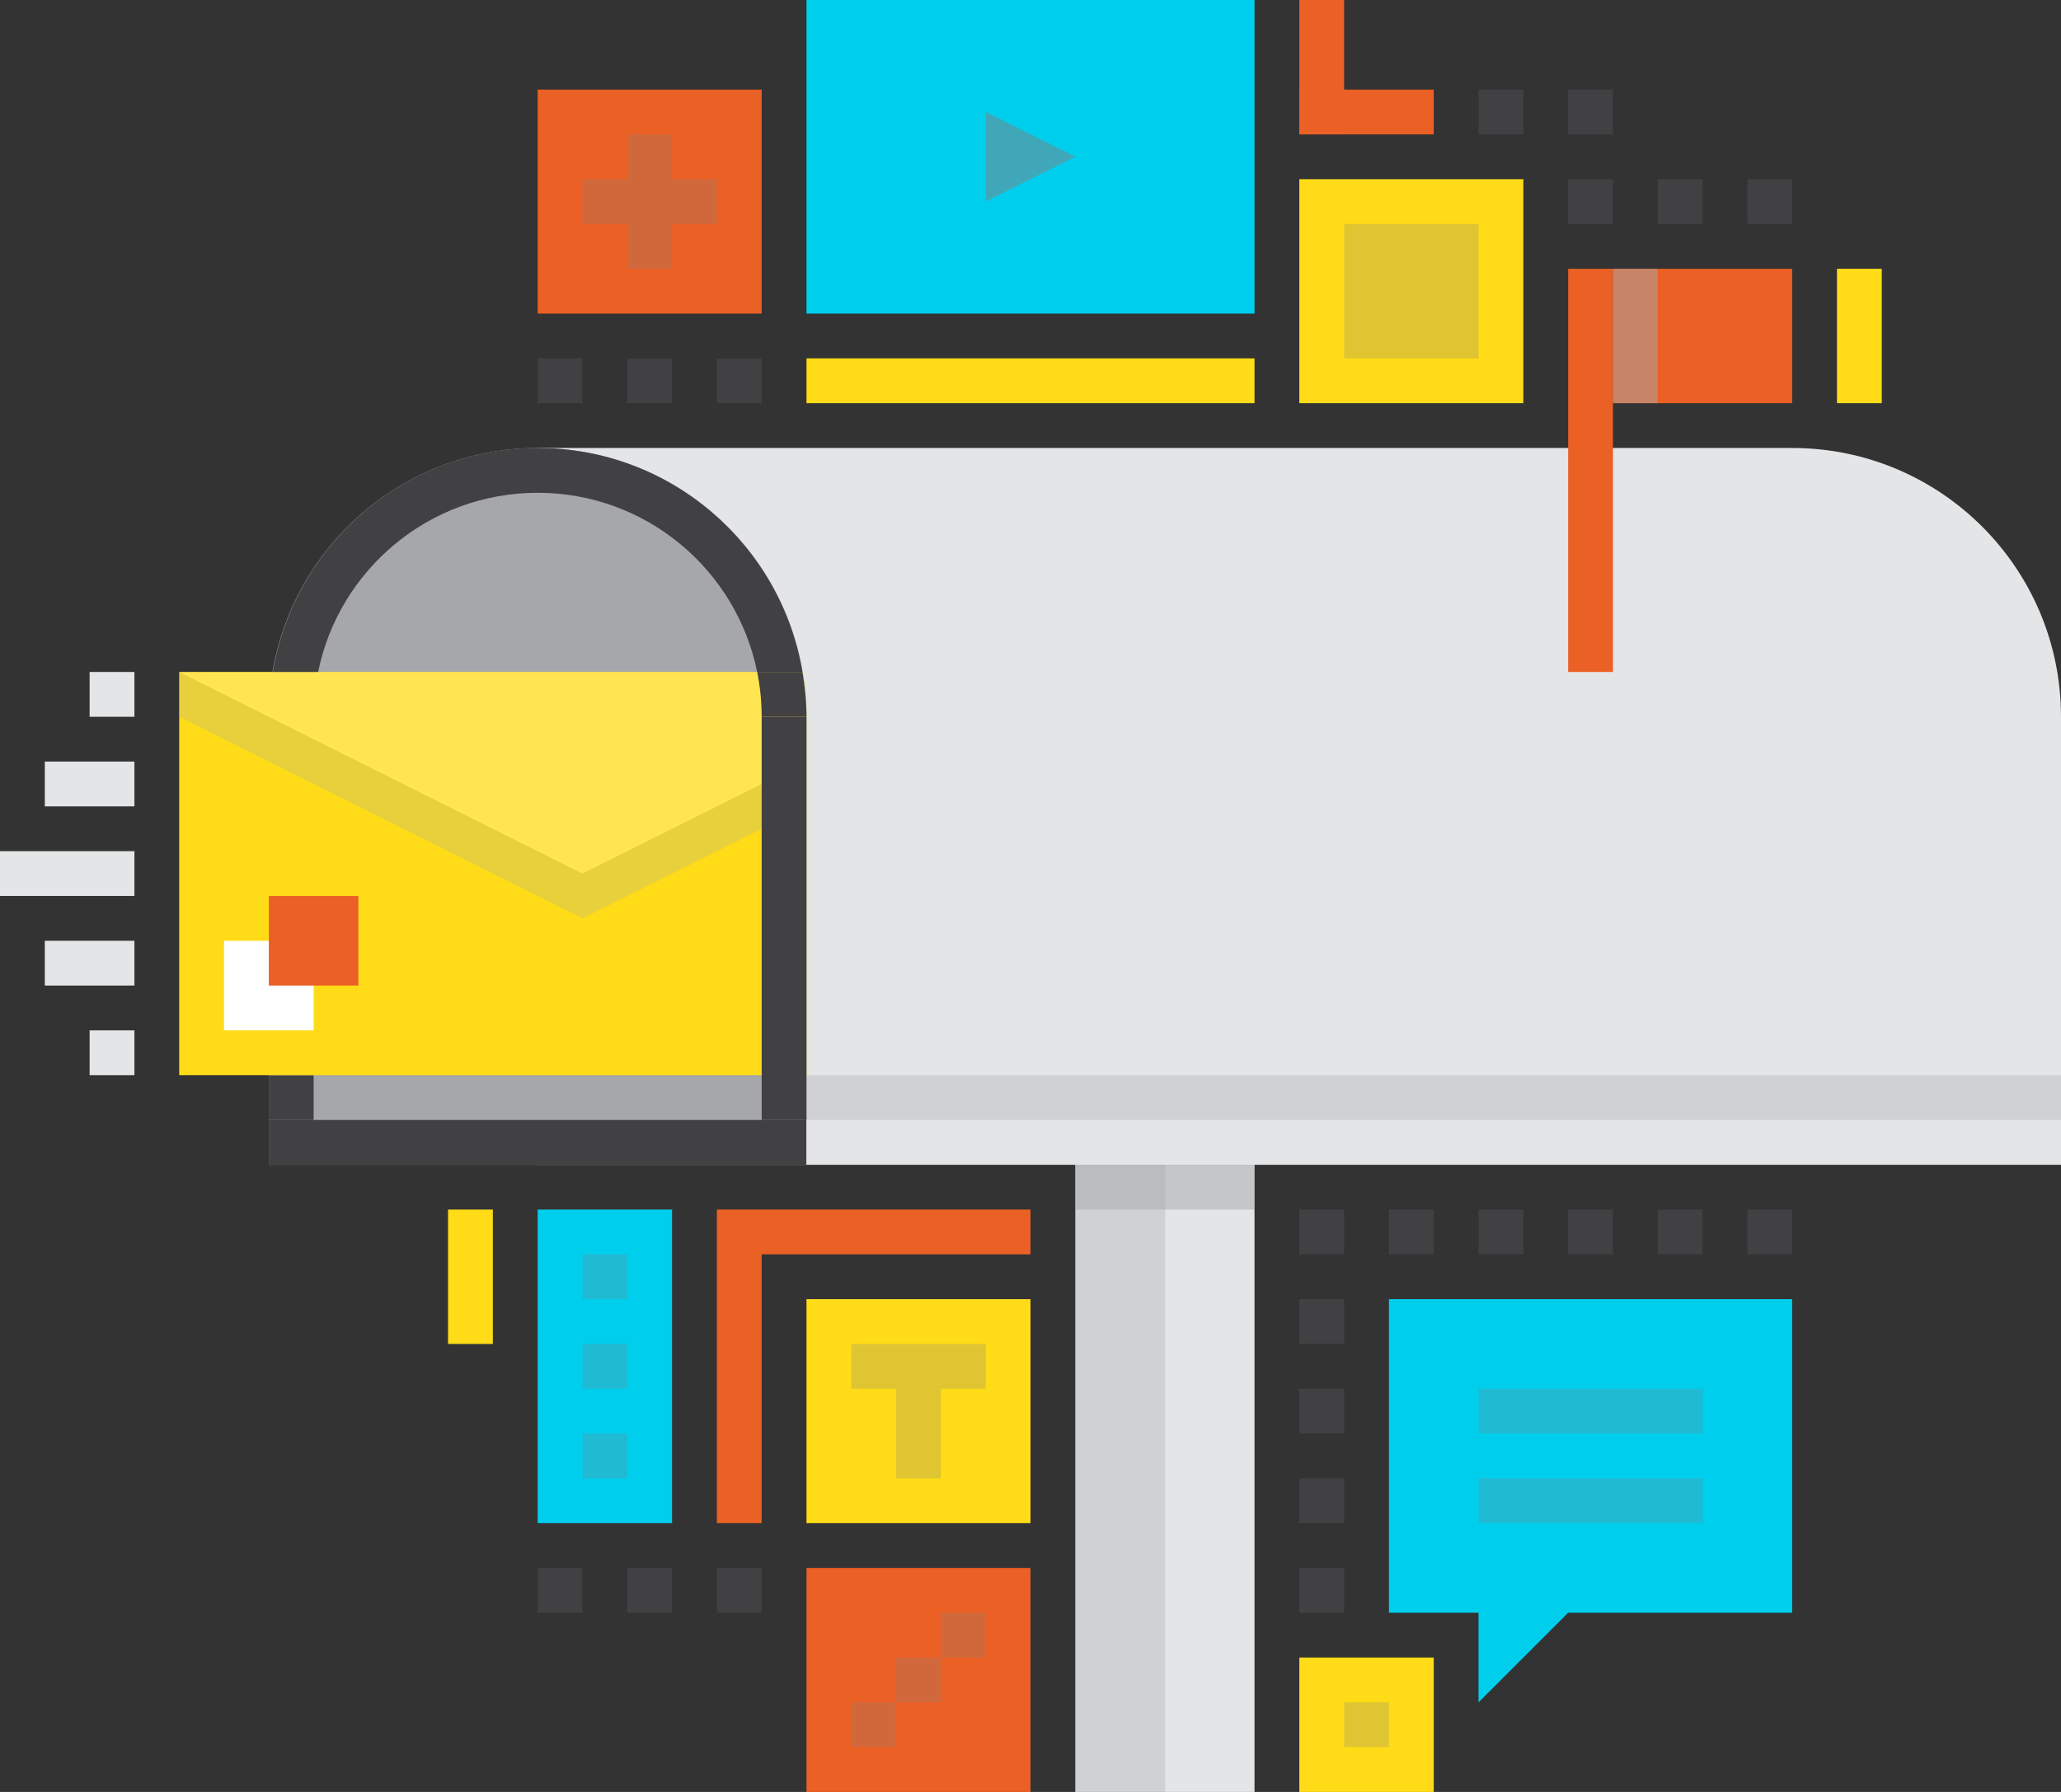 <?xml version="1.0" encoding="utf-8"?>
<!-- Generator: Adobe Illustrator 15.1.0, SVG Export Plug-In . SVG Version: 6.00 Build 0)  -->
<!DOCTYPE svg PUBLIC "-//W3C//DTD SVG 1.1//EN" "http://www.w3.org/Graphics/SVG/1.1/DTD/svg11.dtd">
<svg version="1.1" id="Layer_1" xmlns="http://www.w3.org/2000/svg" xmlns:xlink="http://www.w3.org/1999/xlink" x="0px" y="0px"
	 width="161px" height="140px" viewBox="0 0 161 140" enable-background="new 0 0 161 140" xml:space="preserve">
<rect x="0" y="0" width="161" height="140" fill="#333333" stroke="none"/>
<g>
	<g>
		<path fill="#E4E5E6" d="M140,35H42v56h49H140h21V56C161,44.402,151.598,35,140,35z"/>
	</g>
	<g>
		<path fill="#A5A7AA" d="M42,35c-11.598,0-21,9.402-21,21v35h42V56C63,44.402,53.598,35,42,35z"/>
	</g>
	<g>
		<rect x="91" y="91" fill="#E4E5E6" width="6.999" height="49"/>
	</g>
	<g>
		<rect x="21" y="84" fill="#A5A7AA" width="42" height="7"/>
	</g>
	<g>
		<rect x="21" y="87.5" fill="#414042" width="42" height="3.5"/>
	</g>
	<g>
		<rect x="63" y="87.5" fill="#E4E5E6" width="98" height="3.5"/>
	</g>
	<g>
		<rect x="21" y="84" fill="#414042" width="3.5" height="3.5"/>
	</g>
	<g>
		<g>
			<rect x="3.5" y="73.5" fill="#E4E5E6" width="7" height="3.5"/>
		</g>
		<g>
			<rect x="7" y="80.5" fill="#E4E5E6" width="3.5" height="3.5"/>
		</g>
		<g>
			<rect x="3.5" y="59.5" fill="#E4E5E6" width="7" height="3.5"/>
		</g>
		<g>
			<rect x="7" y="52.5" fill="#E4E5E6" width="3.5" height="3.5"/>
		</g>
		<g>
			<rect y="66.5" fill="#E4E5E6" width="10.5" height="3.5"/>
		</g>
	</g>
	<g>
		<g>
			<path fill="none" d="M42,70c7.732,0,14-6.268,14-14H28C28,63.732,34.268,70,42,70z"/>
		</g>
		<g>
			<path fill="none" d="M56,56c0-7.732-6.268-14-14-14c-5.179,0-9.69,2.82-12.111,7H38.5h-8.611C28.695,51.061,28,53.447,28,56H56z"
				/>
		</g>
	</g>
	<g>
		<defs>
			<path id="SVGID_1_" d="M7,49v7v21v7h56V56c0-2.458-0.444-4.808-1.22-7H7z"/>
		</defs>
		<clipPath id="SVGID_2_">
			<use xlink:href="#SVGID_1_"  overflow="visible"/>
		</clipPath>
		<g clip-path="url(#SVGID_2_)">
			<g>
				<rect x="14" y="52.5" fill="#FFDC17" width="63" height="31.5"/>
			</g>
			<g>
				<rect x="17.5" y="73.5" fill="#FFFFFF" width="7" height="7"/>
			</g>
			<g>
				<rect x="21" y="70" fill="#EB6024" width="7" height="7"/>
			</g>
			<g opacity="0.25">
				<polygon fill="#A5A7AA" points="45.5,68.25 14,52.5 14,56 45.5,71.75 77,56 77,52.5 				"/>
			</g>
			<g opacity="0.25">
				<polygon fill="#FFFFFF" points="14,52.5 45.5,68.25 77,52.5 				"/>
			</g>
		</g>
	</g>
	<g>
		<rect x="63" y="84" fill="#CFD1D2" width="98" height="3.5"/>
	</g>
	<g>
		<rect x="84" y="91" fill="#CFD1D2" width="7" height="49"/>
	</g>
	<g>
		<rect x="59.5" y="56" fill="#414042" width="3.5" height="31.5"/>
	</g>
	<g>
		<g>
			<path fill="none" d="M42,38.5c-8.466,0-15.527,6.012-17.148,14h34.296C57.527,44.512,50.466,38.5,42,38.5z"/>
		</g>
		<g>
			<path fill="none" d="M24.5,56c0,9.665,7.835,17.5,17.5,17.5c9.666,0,17.5-7.835,17.5-17.5c0-1.199-0.122-2.369-0.352-3.5H24.852
				C24.622,53.631,24.5,54.801,24.5,56z"/>
		</g>
		<g>
			<path fill="#414042" d="M42,38.5c8.466,0,15.527,6.012,17.148,14h3.537C61.016,42.572,52.403,35,42,35
				c-10.402,0-19.016,7.572-20.686,17.5h3.537C26.473,44.512,33.534,38.5,42,38.5z"/>
		</g>
	</g>
	<g>
		<g>
			<path fill="#414042" d="M59.148,52.5c0.23,1.131,0.352,2.301,0.352,3.5H63c0-1.195-0.123-2.359-0.315-3.5H59.148z"/>
		</g>
	</g>
	<g>
		<rect x="56" y="28" fill="#414042" width="3.5" height="3.5"/>
	</g>
	<g>
		<rect x="49" y="28" fill="#414042" width="3.5" height="3.5"/>
	</g>
	<g>
		<rect x="42" y="28" fill="#414042" width="3.5" height="3.5"/>
	</g>
	<g>
		<rect x="129.5" y="94.5" fill="#414042" width="3.5" height="3.5"/>
	</g>
	<g>
		<rect x="122.5" y="94.5" fill="#414042" width="3.5" height="3.5"/>
	</g>
	<g>
		<rect x="115.5" y="94.5" fill="#414042" width="3.5" height="3.5"/>
	</g>
	<g>
		<rect x="108.5" y="94.5" fill="#414042" width="3.5" height="3.5"/>
	</g>
	<g>
		<rect x="101.5" y="94.5" fill="#414042" width="3.5" height="3.5"/>
	</g>
	<g>
		<rect x="136.5" y="94.5" fill="#414042" width="3.5" height="3.5"/>
	</g>
	<g>
		<rect x="42" y="122.5" fill="#414042" width="3.5" height="3.5"/>
	</g>
	<g>
		<rect x="49" y="122.5" fill="#414042" width="3.5" height="3.5"/>
	</g>
	<g>
		<rect x="56" y="122.5" fill="#414042" width="3.5" height="3.5"/>
	</g>
	<g>
		<rect x="101.5" y="101.5" fill="#414042" width="3.5" height="3.5"/>
	</g>
	<g>
		<rect x="101.5" y="108.5" fill="#414042" width="3.5" height="3.5"/>
	</g>
	<g>
		<rect x="101.5" y="115.5" fill="#414042" width="3.5" height="3.5"/>
	</g>
	<g>
		<rect x="101.5" y="122.5" fill="#414042" width="3.5" height="3.5"/>
	</g>
	<g opacity="0.5">
		<rect x="84" y="91" fill="#A5A7AA" width="14" height="3.5"/>
	</g>
	<g>
		<g>
			<rect x="63" fill="#00CEED" width="35" height="24.5"/>
		</g>
		<g opacity="0.5">
			<polygon fill="#808083" points="77,8.75 77,15.75 84,12.25 			"/>
		</g>
	</g>
	<g>
		<rect x="42" y="7" fill="#EB6024" width="17.5" height="17.5"/>
	</g>
	<g>
		<rect x="63" y="122.5" fill="#EB6024" width="17.5" height="17.5"/>
	</g>
	<g opacity="0.25">
		<polygon fill="#808083" points="56,14 52.5,14 52.5,10.5 49,10.5 49,14 45.5,14 45.5,17.5 49,17.5 49,21 52.5,21 52.5,17.5 
			56,17.5 		"/>
	</g>
	<g>
		<rect x="122.5" y="14" fill="#414042" width="3.5" height="3.5"/>
	</g>
	<g>
		<rect x="122.5" y="7" fill="#414042" width="3.5" height="3.5"/>
	</g>
	<g>
		<rect x="129.5" y="14" fill="#414042" width="3.5" height="3.5"/>
	</g>
	<g>
		<rect x="136.5" y="14" fill="#414042" width="3.5" height="3.5"/>
	</g>
	<g>
		<g>
			<g>
				<polygon fill="#00CEED" points="140,101.5 140,126 122.5,126 115.5,133 115.5,126 108.5,126 108.5,101.5 				"/>
			</g>
		</g>
		<g opacity="0.25">
			<rect x="115.5" y="115.5" fill="#808083" width="17.5" height="3.5"/>
		</g>
		<g opacity="0.25">
			<rect x="115.5" y="108.5" fill="#808083" width="17.5" height="3.5"/>
		</g>
	</g>
	<g>
		<g>
			<rect x="63" y="101.5" fill="#FFDC17" width="17.5" height="17.5"/>
		</g>
		<g opacity="0.25">
			<polygon fill="#808083" points="77,105 73.5,105 70,105 66.5,105 66.5,108.5 70,108.5 70,115.5 73.5,115.5 73.5,108.5 77,108.5 
							"/>
		</g>
	</g>
	<g>
		<rect x="42" y="94.5" fill="#00CEED" width="10.5" height="24.5"/>
	</g>
	<g opacity="0.25">
		<rect x="45.5" y="112" fill="#808083" width="3.5" height="3.5"/>
	</g>
	<g opacity="0.25">
		<rect x="45.5" y="105" fill="#808083" width="3.5" height="3.5"/>
	</g>
	<g opacity="0.25">
		<rect x="45.5" y="98" fill="#808083" width="3.5" height="3.5"/>
	</g>
	<g>
		<polygon fill="#EB6024" points="80.5,94.5 59.5,94.5 56,94.5 56,98 56,119 59.5,119 59.5,98 80.5,98 		"/>
	</g>
	<g>
		<rect x="101.5" y="129.5" fill="#FFDC17" width="10.5" height="10.5"/>
	</g>
	<g opacity="0.25">
		<rect x="105" y="133" fill="#808083" width="3.5" height="3.5"/>
	</g>
	<g opacity="0.25">
		<rect x="66.5" y="133" fill="#808083" width="3.5" height="3.5"/>
	</g>
	<g opacity="0.25">
		<rect x="70" y="129.5" fill="#808083" width="3.5" height="3.5"/>
	</g>
	<g opacity="0.25">
		<rect x="73.5" y="126" fill="#808083" width="3.5" height="3.5"/>
	</g>
	<g>
		<rect x="63" y="28" fill="#FFDC17" width="35" height="3.5"/>
	</g>
	<g>
		<rect x="101.5" y="14" fill="#FFDC17" width="17.5" height="17.5"/>
	</g>
	<g>
		<rect x="101.5" fill="#EB6024" width="3.5" height="10.5"/>
	</g>
	<g>
		<rect x="101.5" y="7" fill="#EB6024" width="10.5" height="3.5"/>
	</g>
	<g>
		<rect x="115.5" y="7" fill="#414042" width="3.5" height="3.5"/>
	</g>
	<g opacity="0.25">
		<rect x="105" y="17.5" fill="#808083" width="10.5" height="10.5"/>
	</g>
	<g>
		<rect x="143.5" y="21" fill="#FFDC17" width="3.5" height="10.5"/>
	</g>
	<g>
		<rect x="35" y="94.5" fill="#FFDC17" width="3.5" height="10.5"/>
	</g>
	<g>
		<g>
			<rect x="122.5" y="21" fill="#EB6024" width="3.5" height="31.5"/>
		</g>
		<g>
			<rect x="126" y="21" fill="#EB6024" width="14" height="10.5"/>
		</g>
		<g opacity="0.5">
			<rect x="126" y="21" fill="#A5A7AA" width="3.5" height="10.5"/>
		</g>
	</g>
</g>
</svg>
